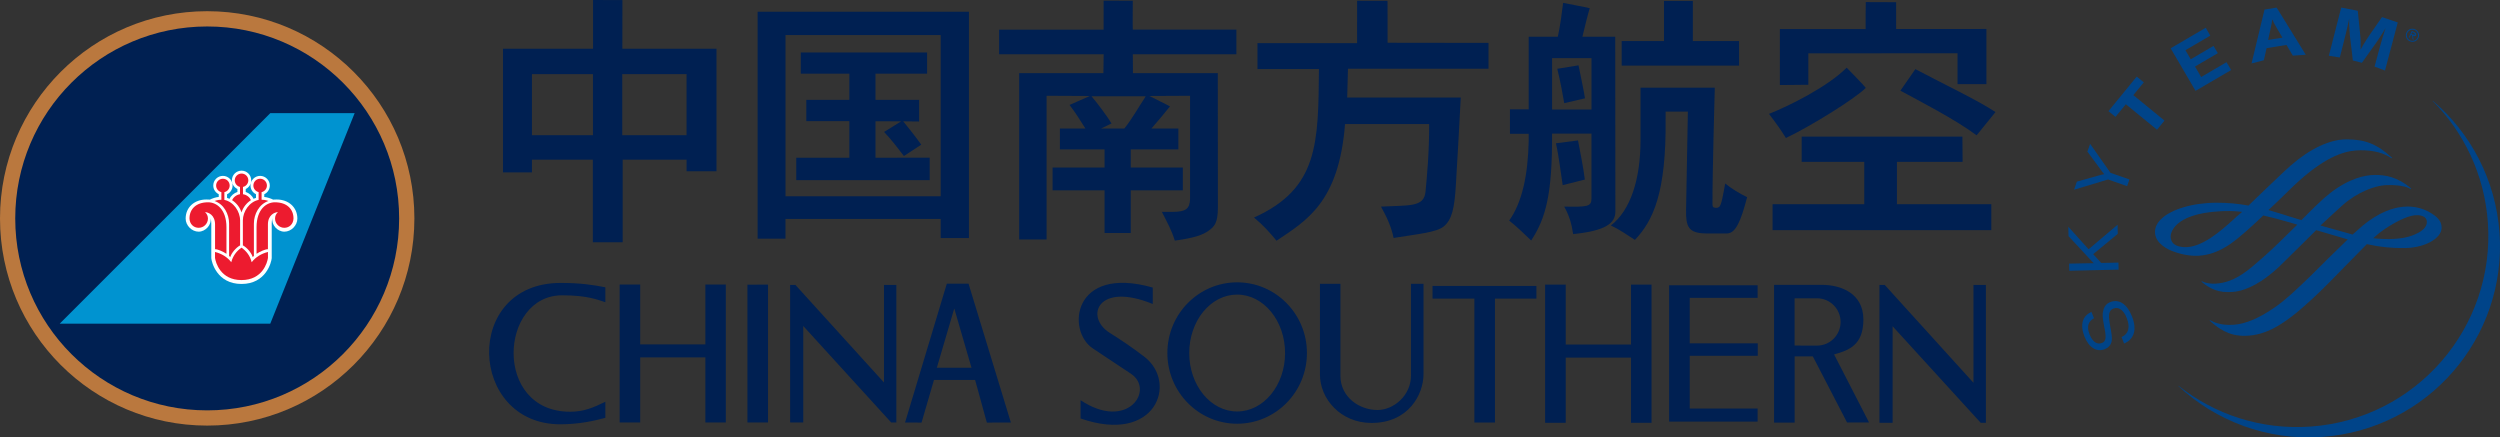 <?xml version="1.0" encoding="utf-8"?>
<!-- Generator: Adobe Illustrator 23.0.0, SVG Export Plug-In . SVG Version: 6.00 Build 0)  -->
<svg version="1.1"
	 id="svg2" xmlns:cc="http://creativecommons.org/ns#" xmlns:dc="http://purl.org/dc/elements/1.1/" xmlns:rdf="http://www.w3.org/1999/02/22-rdf-syntax-ns#" xmlns:svg="http://www.w3.org/2000/svg"
	 xmlns="http://www.w3.org/2000/svg" xmlns:xlink="http://www.w3.org/1999/xlink" x="0px" y="0px"
	 viewBox="0 0 620.452 108.553" style="enable-background:new 0 0 620.452 108.553;" xml:space="preserve">
<rect x="0" y="0" width="620.452" height="108.553" fill="#333333" stroke="none"/>
<style type="text/css">
	.st0{fill:#BA783E;}
	.st1{fill:#002052;}
	.st2{fill:#0093D0;}
	.st3{fill-rule:evenodd;clip-rule:evenodd;fill:#FFFFFF;}
	.st4{fill:#ED1B2F;}
	.st5{fill:#004489;}
	.st6{clip-path:url(#SVGID_2_);}
</style>
<g id="layer1" transform="translate(0,-932.362)">
	<path id="path6234" class="st0" d="M102.843,986.568c0,28.399-23.026,51.419-51.423,51.419
		C23.022,1037.986,0,1014.966,0,986.568c0-28.399,23.022-51.427,51.421-51.427
		c28.397,0,51.423,23.028,51.423,51.427l0,0V986.568z"/>
	<path id="path6236" class="st1" d="M99.06,986.568c0,26.312-21.33,47.639-47.639,47.639
		c-26.311,0-47.639-21.328-47.639-47.639c0-26.316,21.328-47.637,47.639-47.637
		C77.73,938.93,99.06,960.252,99.06,986.568L99.06,986.568z"/>
	<polygon id="polygon6238" class="st2" points="14.822,1012.683 67.079,1012.683 88.017,960.446 88.017,960.446 
		67.079,960.446 	"/>
	<path id="path6240" class="st3" d="M63.527,980.563c-0.805-0.389-1.357-1.209-1.357-2.154
		c0-1.32,1.071-2.397,2.393-2.397c1.324,0,2.397,1.079,2.397,2.397c0,0.954-0.565,1.78-1.366,2.158
		l-0.006,0.676c0.751,0.075,1.638,0.376,2.185,0.657c0.245-0.021,0.563-0.029,0.885-0.029
		c3.024,0,5.143,1.991,5.143,4.737c0,1.713-1.523,3.252-3.229,3.252c-1.713,0-3.265-1.681-2.953-3.369
		c0,0-0.182,0.579-0.182,1.29c0,0.456,0,8.644,0,8.644c-0.069,0.981-1.391,6.412-7.498,6.412
		c-6.105,0-7.431-5.433-7.5-6.412c0,0,0-8.188,0-8.644c0-0.711-0.184-1.29-0.184-1.29
		c0.333,1.627-1.244,3.369-2.949,3.369c-1.711,0-3.231-1.537-3.231-3.252
		c0-2.746,2.116-4.737,5.149-4.737c0.314,0,0.634,0.009,0.876,0.029
		c0.548-0.282,1.481-0.607,2.183-0.657v-0.684c-0.799-0.389-1.355-1.205-1.355-2.15
		c0-1.32,1.073-2.397,2.397-2.397c1.326,0,2.397,1.079,2.397,2.397c0,0.954-0.558,1.788-1.368,2.165
		l-0.006,0.895c0.203,0.071,0.416,0.142,0.617,0.236c0.364-0.799,1.113-1.42,1.955-1.704v-0.73
		c-0.807-0.387-1.368-1.203-1.368-2.158c0-1.322,1.073-2.395,2.397-2.395
		c1.324,0,2.397,1.073,2.397,2.395c0,0.956-0.56,1.778-1.364,2.162l-0.004,0.724
		c0.841,0.284,1.581,0.91,1.943,1.707c0.199-0.094,0.414-0.165,0.613-0.236l-0.006-0.906l0,0
		L63.527,980.563z"/>
	<path id="path6242" class="st4" d="M72.84,986.607c0.017-2.223-1.512-4.041-4.628-4.041
		c-2.077,0-4.542,1.74-4.542,6.18c0,3.482,0,6.602,0,6.602c0.895-0.592,2.144-1.136,2.823-1.142
		c0-1.947,0-5.808,0-6.149c0-2.353,1.694-3.047,2.487-3.043c-0.454,0.406-0.717,0.916-0.717,1.592
		c0,1.255,1.035,2.292,2.292,2.292c1.253,0,2.231-0.918,2.286-2.292
		C72.84,986.607,72.84,986.607,72.84,986.607z"/>
	<path id="path6244" class="st4" d="M47.027,986.607c-0.019-2.223,1.512-4.041,4.628-4.041
		c2.075,0,4.545,1.74,4.545,6.18c0,3.482,0,6.602,0,6.602c-0.899-0.592-2.146-1.136-2.828-1.142
		c0-1.947,0-5.808,0-6.149c0-2.353-1.694-3.047-2.487-3.043c0.45,0.406,0.719,0.916,0.719,1.592
		c0,1.255-1.039,2.292-2.294,2.292C48.058,988.9,47.083,987.981,47.027,986.607L47.027,986.607z"/>
	<path id="path6246" class="st4" d="M59.934,1001.87c5.233,0,6.414-4.379,6.569-5.496c0,0,0-1.236,0-1.479
		c-1.617,0.402-3.06,1.261-4.045,2.547c-0.345-1.506-1.295-2.784-2.524-3.616
		c-1.23,0.83-2.177,2.11-2.535,3.616c-0.977-1.286-2.42-2.144-4.036-2.547
		c0,0.243,0,1.479,0,1.479C53.52,997.493,54.704,1001.87,59.934,1001.87
		C59.934,1001.87,59.934,1001.87,59.934,1001.87z"/>
	<path id="path6248" class="st4" d="M60.305,978.752v1.815c0.887,0.123,1.688,0.745,1.96,1.479
		c-1.062,0.692-1.922,1.738-2.332,3.041c-0.41-1.303-1.265-2.349-2.328-3.041
		c0.326-0.734,1.079-1.355,1.958-1.479v-1.819c-0.74-0.169-1.301-0.837-1.301-1.635
		c0-0.929,0.755-1.677,1.681-1.677c0.929,0,1.684,0.747,1.684,1.677
		c-0.004,0.803-0.573,1.474-1.322,1.64l0,0L60.305,978.752z"/>
	<path id="path6250" class="st4" d="M55.685,980.047v1.932c2.284,0.458,3.905,2.871,3.905,5.097
		c0,2.363,0,6.182,0,6.182c-1.073,0.6-2.112,1.859-2.453,2.913
		c-0.086-0.1-0.163-0.199-0.28-0.301c0,0,0-4.53,0-8c0-2.409-1.292-4.833-3.603-5.626
		c0,0,0.751-0.318,1.688-0.307v-1.899c-0.745-0.163-1.303-0.834-1.303-1.629
		c0-0.931,0.753-1.686,1.681-1.686c0.929,0,1.681,0.753,1.681,1.686
		C57,979.206,56.438,979.877,55.685,980.047C55.685,980.047,55.685,980.047,55.685,980.047z"/>
	<path id="path6252" class="st4" d="M64.922,980.049v1.884c0.939-0.011,1.69,0.307,1.69,0.307
		c-2.309,0.795-3.601,3.254-3.601,5.626c0,3.47,0,7.999,0,7.999
		c-0.119,0.102-0.197,0.201-0.284,0.301c-0.337-1.054-1.374-2.311-2.449-2.913
		c0,0-0.004-3.819-0.004-6.182c0-2.223,1.621-4.639,3.909-5.097v-1.937
		c-0.74-0.172-1.301-0.834-1.301-1.629c0-0.931,0.749-1.686,1.679-1.686
		c0.931,0,1.684,0.753,1.684,1.686c0,0.797-0.573,1.476-1.322,1.64l0,0L64.922,980.049z"/>
	<path id="path4733" class="st5" d="M603.81,957.394l-0.06,0.043c7.77,7.798,12.855,18.312,13.695,30.168
		c1.819,26.123-17.887,48.799-44.036,50.627c-12.273,0.866-23.807-3.033-32.747-10.125l-0.039,0.055
		c9.277,8.656,21.988,13.59,35.652,12.637c26.171-1.832,45.877-24.504,44.062-50.623
		c-0.957-13.232-7.199-24.808-16.528-32.782"/>
	<path id="path4737" class="st5" d="M519.686,1011.345c-1.502,0.844-1.843,2.112-1.077,4.055
		c0.73,1.791,1.85,2.562,3.046,2.084c0.951-0.384,1.109-1.214,0.708-3.352l-0.171-0.838
		c-0.387-2.097-0.464-3.009-0.191-3.914c0.243-1.016,0.818-1.687,1.709-2.036
		c2.156-0.866,4.183,0.458,5.382,3.487c1.314,3.256,0.61,5.714-1.939,6.787l-0.627-1.604
		c1.752-0.775,2.204-2.423,1.266-4.791c-0.777-1.928-2.006-2.803-3.309-2.275
		c-1.033,0.419-1.283,1.379-0.903,3.582l0.158,0.925l0.143,0.803
		c0.273,1.635,0.31,2.204,0.158,2.909c-0.209,0.862-0.781,1.494-1.661,1.848
		c-2.013,0.805-3.951-0.375-5.035-3.094c-1.175-2.948-0.552-5.147,1.717-6.144l0.627,1.567
		L519.686,1011.345z"/>
	<g id="g4739" transform="matrix(1.854,0,0,-1.854,693.591,1003.708)">
		<path id="path4741" class="st5" d="M-94.522,5.118l3.881,3.278l0.027-1.214l-3.29-2.721l1.071-1.178l2.311,0.049l0.016-0.943
			l-6.597-0.151l-0.025,0.954l2.596,0.052h0.355l0.339,0.01l-0.22,0.227l-3.149,3.391l-0.03,1.256L-94.522,5.118z"/>
	</g>
	<g id="g4743" transform="matrix(1.854,0,0,-1.854,-167.486,2423.986)">
		<g>
			<defs>
				<rect id="SVGID_1_" x="-566.383" y="-354.362" width="2236.165" height="1560.849"/>
			</defs>
			<clipPath id="SVGID_2_">
				<use xlink:href="#SVGID_1_"  style="overflow:visible;"/>
			</clipPath>
			<g id="g4745" class="st6">
				<g id="g4751" transform="translate(467.372,776.292)">
					<path id="path4753" class="st5" d="M-94.522,5.118l2.537-0.886l-0.308-0.899l-2.551,0.893l-4.551-1.371l0.374,1.083
						l2.837,0.798l0.354,0.094c0.137,0.044,0.224,0.06,0.474,0.104c-0.223,0.262-0.271,0.33-0.504,0.655l-1.75,2.366l0.367,1.034
						L-94.522,5.118z"/>
				</g>
			</g>
		</g>
	</g>
	<g id="g4755" transform="matrix(1.854,0,0,-1.854,707.293,962.295)">
		<path id="path4757" class="st5" d="M-94.522,5.118l-1.401-1.708l4.17-3.407l-1.001-1.221l-4.172,3.407l-1.384-1.687
			l-0.943,0.764l3.785,4.626L-94.522,5.118z"/>
	</g>
	<g id="g4759" transform="matrix(1.854,0,0,-1.854,723.793,950.694)">
		<path id="path4761" class="st5" d="M-94.522,5.118l-3.326-1.949l0.71-1.215l3.053,1.79l0.574-0.974l-3.055-1.788l0.823-1.404
			l3.392,1.986l0.62-1.052l-4.765-2.785l-3.331,5.696l4.697,2.749L-94.522,5.118z"/>
	</g>
	<g id="g4771" transform="matrix(1.854,0,0,-1.854,747.492,955.441)">
		<path id="path4773" class="st5" d="M-94.522,5.118l-1.733-0.117l-0.848,1.432l-2.662-0.43l-0.37-1.621l-1.647-0.429
			l1.738,7.215l1.625,0.263L-94.522,5.118z M-98.3,8.518c-0.365,0.607-0.502,0.875-0.712,1.345
			c-0.054-0.478-0.118-0.825-0.277-1.501l-0.27-1.256l1.914,0.304L-98.3,8.518z"/>
	</g>
	<g id="g4775" transform="matrix(1.854,0,0,-1.854,767.149,959.361)">
		<path id="path4777" class="st5" d="M-94.522,5.118l-1.393,0.529l0.527,1.962c0.065,0.226,0.147,0.546,0.263,0.944
			c0.111,0.41,0.201,0.733,0.276,0.971c0.08,0.269,0.184,0.546,0.263,0.829l0.155,0.471c-0.39-0.671-0.549-0.906-0.908-1.443
			c-0.148-0.238-0.288-0.433-0.405-0.605l-1.866-2.618l-1.211,0.31l-0.375,3.153c-0.03,0.163-0.046,0.395-0.063,0.706
			c-0.028,0.416-0.045,0.734-0.052,0.944c-0.012,0.174-0.01,0.447-0.005,0.804l-0.166-0.797c-0.191-0.872-0.281-1.249-0.546-2.281
			l-0.543-2.128l-1.465,0.23l1.654,6.452l2.217-0.43l0.309-3.051c0.089-0.717,0.1-1.309,0.07-2.167
			c0.25,0.483,0.341,0.645,0.627,1.094c0.189,0.296,0.356,0.549,0.505,0.78l1.736,2.498l2.108-0.72L-94.522,5.118z"/>
	</g>
	<g id="g4779" transform="matrix(1.854,0,0,-1.854,743.749,982.939)">
		<path id="path4781" class="st5" d="M-94.522,5.118c-0.802-0.699-2.383-2.219-3.921-3.691l-1.729-1.665
			c-1.421,0.261-2.815,0.381-4.261,0.381c-3.212,0-6.158-0.887-7.5-2.253c-0.515-0.524-0.766-1.098-0.754-1.697
			c0.029-1.55,1.81-2.335,2.359-2.539c2.851-1.07,5.25-0.752,7.765,0.999c1.39,0.972,3.068,2.54,4.368,3.785
			c1.015-0.234,2.17-0.526,3.408-0.889l1.146-0.342c-1.481-1.446-3.006-2.989-4.418-4.233l-0.104-0.091
			c-1.969-1.733-3.378-2.984-5.427-3.439c-1.443-0.317-2.466-0.014-2.804,0.19l-0.074-0.065
			c1.182-0.975,2.306-1.53,4.239-1.361c1.838,0.156,3.963,1.315,6.137,3.347l2.932,2.884l2.049,2.034l4.151-1.219l0.084-0.013
			l-2.571-2.503l-2.211-2.198c-2.26-2.197-3.494-3.34-4.809-4.272c-2.184-1.546-4.055-2.352-5.701-2.463
			c-0.856-0.058-2.085,0.002-3.118,0.605l-0.099-0.041c1.11-0.964,2.481-2.106,4.836-2.041c2.66,0.076,5.02,1.357,8.688,4.733
			c1.679,1.533,3.342,3.258,4.81,4.769l2.724,2.768c1.803-0.397,3.406-0.555,5.184-0.521c2.587,0.051,4.801,1.286,4.829,2.701
			c0.016,1.043-0.839,1.603-1.353,1.936c-0.423,0.277-1.577,0.918-3.181,0.918c-1.933,0-3.962-0.856-6.015-2.535l-1.37-1.214
			l-0.499,0.141l-3.802,1.068c1.126,1.042,2.079,1.934,2.937,2.7c2.078,1.849,4.381,2.608,5.725,2.701
			c0.98,0.063,2.697-0.028,3.398-0.522l0.079,0.078c-1.872,1.595-3.491,1.812-4.84,1.812c-1.309,0-3.415-0.427-5.996-2.421
			c-1.057-0.814-2.427-2.184-3.855-3.628l-1.928,0.592l-0.464,0.154l-2.021,0.605l1.157,1.089c1.361,1.335,2.646,2.594,3.646,3.436
			c3.648,3.062,5.933,3.465,7.535,3.476c1.75,0.005,3.135-0.359,4.129-1.074l0.081,0.07c-2.054,1.849-3.533,2.444-6.073,2.467
			C-89.249,8.638-91.913,7.399-94.522,5.118 M-108.831-5.799c-1.189,0.078-1.76,0.554-1.76,1.463
			c0,0.115,0.077,3.007,6.695,3.34c0.753,0.037,1.593,0.063,2.881-0.082l-0.75-0.64l-0.409-0.379
			C-103.773-3.538-106.443-5.962-108.831-5.799 M-82.043-3.454c1.901,1.284,3.49,1.962,4.474,1.931
			c0.575-0.019,1.277-0.195,1.277-0.919c0-0.731-0.702-1.358-2.087-1.85c-1.202-0.428-3.072-0.542-5.099-0.316
			C-82.912-4.096-82.452-3.725-82.043-3.454"/>
	</g>
	<g id="g4783" transform="matrix(1.854,0,0,-1.854,772.433,950.026)">
		<path id="path4785" class="st5" d="M-94.522,5.118c0.172,0.46,0.671,0.687,1.136,0.507c0.47-0.168,0.688-0.676,0.515-1.131
			c-0.17-0.456-0.684-0.683-1.138-0.509C-94.476,4.164-94.694,4.663-94.522,5.118 M-93.027,4.476
			c0.187,0.367,0.016,0.816-0.325,0.997c-0.375,0.178-0.827,0.035-1.014-0.334c-0.188-0.368-0.033-0.821,0.341-1.003
			C-93.665,3.962-93.212,4.108-93.027,4.476 M-93.54,4.201l-0.14,0.065l-0.062,0.527l-0.143,0.073l-0.201-0.398
			l-0.108,0.058l0.418,0.868l0.375-0.19c0.156-0.072,0.281-0.192,0.189-0.379c-0.078-0.175-0.234-0.175-0.389-0.107
			L-93.54,4.201z M-93.68,4.91l0.358-0.028l-0.155,0.213l-0.235,0.112l-0.124-0.219L-93.68,4.91z"/>
	</g>
	<path id="path4787" class="st1" d="M154.433,950.758h15.957v15.16h-15.957v-15.16H154.433z M132.019,975.154
		v-3.165h15.113v20.501h7.401v-20.501h15.86v2.872h7.427v-30.401h-23.363c0,0,0.017-11.989,0.017-12.082
		c0.087,0-7.197,0-7.295-0.015v12.097h-22.349v30.694h7.188H132.019z M147.162,965.918h-15.143v-15.16
		h15.143V965.918z"/>
	<g id="g4789" transform="matrix(2.171,0,0,-2.171,432.048,942.037)">
		<path id="path4791" class="st1" d="M-43.869,4.37l3.476-0.009c0.008,0.022,0.008-4.792,0.008-4.792l11.537-0.016v-2.951
			h-16.066l-0.088-3.296h12.981c-0.158-3.209-0.375-6.918-0.555-9.942c-0.158-2.745-0.456-4.032-1.4-4.803
			c-0.824-0.673-3.033-0.869-5.724-1.308c-0.247,1.261-0.777,2.389-1.441,3.585c3.229,0.168,4.922-0.09,5.09,1.697
			c0.155,1.659,0.425,4.369,0.418,7.742h-9.616c-0.704-8.981-4.44-11.054-7.832-13.339c-0.768,0.932-1.507,1.765-2.577,2.65
			c7.404,3.322,7.343,8.548,7.425,16.977h-7.028v2.963h11.387C-43.869-0.465-43.869,4.37-43.869,4.37"/>
	</g>
	<g id="g4793" transform="matrix(2.171,0,0,-2.171,566.881,964.353)">
		<path id="path4795" class="st1" d="M-43.869,4.37l1.711,2.465c3.273-1.74,7.068-3.52,9.159-4.91c0,0-1.313-1.622-2.156-2.659
			C-37.583,1.077-41.729,3.212-43.869,4.37 M-36.781-0.883l0.023-2.887h-7.505v-4.84h10.788v-2.963h-25.006v2.963
			h10.48v4.84h-7.154v2.887C-55.155-0.883-36.781-0.883-36.781-0.883z M-56.956-1.042
			c-0.46,0.763-1.266,1.897-1.936,2.758c2.37,0.945,6.683,3.091,8.883,5.283c0,0,2.119-2.166,2.186-2.31
			C-49.083,3.427-54.133,0.303-56.956-1.042 M-47.825,14.497l3.47-0.013c0-0.039-0.002-3.101-0.002-3.063
			l10.321,0.003v-6.308h-3.302v3.532l-17.057-0.012v-3.591l-3.253-0.031v6.4h9.805
			C-47.856,11.421-47.837,14.467-47.825,14.497"/>
	</g>
	<g id="g4797" transform="matrix(2.171,0,0,-2.171,319.4,971.963)">
		<path id="path4799" class="st1" d="M-43.869,4.37l1.817-0.02v2.473h-4.986v2.996h5.9v2.422h-14.44v-2.422h5.551v-2.996h-4.92
			v-2.429h4.92v-4.185h-6.069v-2.557h15.254v2.568l-6.196-0.011v4.171l2.935-0.01l-1.954-1.214c0.772-0.788,1.693-2.005,2.269-2.751
			l1.98,1.298C-42.431,2.593-43.441,3.843-43.869,4.37 M-57.327-9.042v2.257h17.741v-2.192h3.231v25.875h-24.159
			v-25.94C-60.514-9.042-57.327-9.042-57.327-9.042z M-39.586-4.194h-17.739v18.423h17.739V-4.194z"/>
	</g>
	<g id="g4801" transform="matrix(2.171,0,0,-2.171,379.588,965.749)">
		<path id="path4803" class="st1" d="M-43.869,4.37c-0.983-1.503-1.52-2.513-2.444-3.681l-2.671-0.004l1.201,0.575
			c-0.505,0.864-1.782,2.541-2.29,3.117L-43.869,4.37z M-43.445,4.406l4.644,0.024v-11.778
			c-0.034-1.129-0.469-1.487-1.943-1.491h-1.281c0.642-1.264,1.132-2.143,1.479-3.29c2.308,0.316,3.219,0.676,3.837,1.114
			c0.672,0.472,1.09,0.877,1.09,2.685l-0.011,15.35h-9.7l-0.017,2.155h11.842v2.816h-11.844c-0.025,0.003-0.001,3.283-0.001,3.301
			l-3.335,0.014l0.001-3.315h-11.949v-2.816h11.954l-0.029-2.155h-9.629v-19.017h3.133v16.427l4.945-0.024l-2.32-1.024
			c0.623-0.79,1.305-1.889,1.814-2.693h-2.916v-2.391h5.103v-2.072h-5.94v-2.602h5.94v-4.879h2.995v4.879h5.954v2.602h-5.954v2.072
			h5.445v2.391h-3.082c0.523,0.574,1.76,2.066,2.123,2.532L-43.445,4.406z"/>
	</g>
	<g id="g4805" transform="matrix(2.171,0,0,-2.171,487.001,958.063)">
		<path id="path4807" class="st1" d="M-43.869,4.37l-2.429-0.395c0.378-1.57,0.619-2.89,0.795-3.931l2.372,0.554
			C-43.252,1.452-43.694,3.459-43.869,4.37 M-42.389-0.682h-4.505v5.875h4.505V-0.682z M-40.17-13.937
			c0.986-0.462,1.924-1.121,2.747-1.649c2.04,2.151,3.6,5.293,3.507,13.863v0.805h2.545l-0.203-11.165
			c-0.045-2.012,0.271-2.723,2.222-2.764h2.492c0.939,0.041,1.536,1.335,2.264,4.148c-0.847,0.392-1.855,1.026-2.506,1.561
			c-0.236-1.217-0.409-2.422-0.676-2.661c-0.196-0.176-0.385-0.117-0.534-0.1c-0.236,0.029-0.256,0.173-0.244,0.619
			c-0.02,3.036,0.264,13.098,0.264,13.098h-8.489v-5.961C-36.781-8.675-37.925-12.192-40.17-13.937 M-43.929-4.215
			l-2.526-0.326c0.343-1.495,0.6-3.741,0.774-4.784l2.531,0.634C-43.279-7.502-43.754-5.126-43.929-4.215
			 M-51.71-0.662v-2.797h2.144v-0.811c-0.084-3.931-0.753-7.021-2.229-9.109c0.743-0.584,1.687-1.473,2.513-2.276
			c1.663,2.536,2.423,5.257,2.388,12.217h4.505v-7.451c-0.018-0.904-0.502-0.935-3.12-0.888c0.566-1.01,0.843-1.915,1.024-3.144
			c3.658,0.366,4.828,1.219,4.828,2.565l-0.016,19.992h-3.755c0.226,0.92,0.633,2.625,0.841,3.267
			c-0.61,0.153-2.742,0.539-3.043,0.607c-0.124-0.923-0.301-2.493-0.607-3.874h-3.329v-8.298
			C-49.566-0.662-51.71-0.662-51.71-0.662z M-30.801,7.144v4.584h-3.301v-4.584h-4.837v-2.806h13.421v2.806
			C-25.518,7.144-30.801,7.144-30.801,7.144z"/>
	</g>
	<g id="g4809" transform="matrix(2.171,0,0,-2.171,588.101,1046.781)">
		<path id="path4811" class="st1" d="M-43.869,4.37v15.761h-1.422v-11.183l-10.142,11.183h-0.604v-15.761h1.503v11.037
			l10.072-11.037H-43.869z M-57.224,4.405l-4,7.783c1.741,0.471,3.35,1.098,3.35,3.992c0,2.997-2.57,3.961-4.744,3.961h-5.466
			v-15.747h2.353v7.564h2.08l3.912-7.553C-59.739,4.405-57.224,4.405-57.224,4.405z M-63.167,13.196l-2.572,0.005
			v5.401h2.572c1.482,0,2.687-1.211,2.687-2.705C-60.48,14.405-61.685,13.196-63.167,13.196 M-77.725,12.031h7.777
			v1.427h-7.777v5.197h7.759v1.439h-10.115v-15.589h10.115v1.497h-7.759V12.031z M-84.437,4.369h2.345v15.803h-2.345
			v-6.858h-7.465v6.858h-2.356v-15.803h2.356v7.453h7.465C-84.437,11.822-84.437,4.369-84.437,4.369z
			 M-99.988,18.567h4.736v1.446h-11.875v-1.446h4.783v-14.166h2.356V18.567z M-108.159,9.93v10.329h-1.432v-10.488
			c0-2.288-1.998-3.937-3.818-3.937c-2.111,0-4.248,1.492-4.248,3.903v10.522h-2.342v-10.362c0-2.794,2.368-5.542,5.896-5.542
			C-109.864,4.355-108.159,7.616-108.159,9.93 M-121.486,12.347c0,4.462-3.57,8.081-7.978,8.081
			c-4.401,0-7.976-3.619-7.976-8.081c0-4.463,3.575-8.082,7.976-8.082C-125.056,4.265-121.486,7.884-121.486,12.347
			 M-123.985,12.344c0-3.69-2.455-6.678-5.481-6.678c-3.022,0-5.475,2.988-5.475,6.678s2.453,6.683,5.475,6.683
			C-126.44,19.027-123.985,16.034-123.985,12.344 M-139.109,17.951l-0.002,1.881
			c-9.181,2.6-9.867-4.93-6.875-6.942c1.195-0.805,3.234-2.148,4.378-2.91c2.773-1.837-0.38-6.609-5.755-3.023v-2.091
			c8.623-3.005,11.167,4.114,7.27,7.075c-1.503,1.142-2.606,1.877-3.967,2.734
			C-146.891,16.474-145.43,20.539-139.109,17.951 M-158.078,4.395l2.747,0.01l-4.839,15.872h-2.483
			l-4.774-15.872l1.885-0.01l1.42,4.874h4.703l1.341-4.874H-158.078z M-159.831,10.664h-3.964l1.994,6.777
			L-159.831,10.664L-159.831,10.664z M-169.013,4.408h0.592v15.724h-1.416v-11.152l-10.122,11.152h-0.604v-15.724
			h1.499v11.03C-179.064,15.438-169.013,4.408-169.013,4.408z M-185.445,4.408h2.352v15.764l-2.352-0.013
			C-185.445,20.159-185.445,4.408-185.445,4.408z M-190.253,4.408h2.338v15.772h-2.338v-6.845h-7.452v6.845h-2.349
			v-15.772h2.349v7.439h7.452C-190.253,11.847-190.253,4.408-190.253,4.408z M-206.836,4.199
			c2.056,0,3.83,0.377,5.148,0.74v1.836c-1.418-0.69-2.481-1.139-4.03-1.139c-8.827,0-8.09,13.308-0.913,13.308
			c2.833,0,4.019-0.486,4.943-0.792v1.709c-1.343,0.262-2.785,0.5-5.106,0.5c-11.237,0-10.566-16.162-0.042-16.162"/>
	</g>
</g>
</svg>

